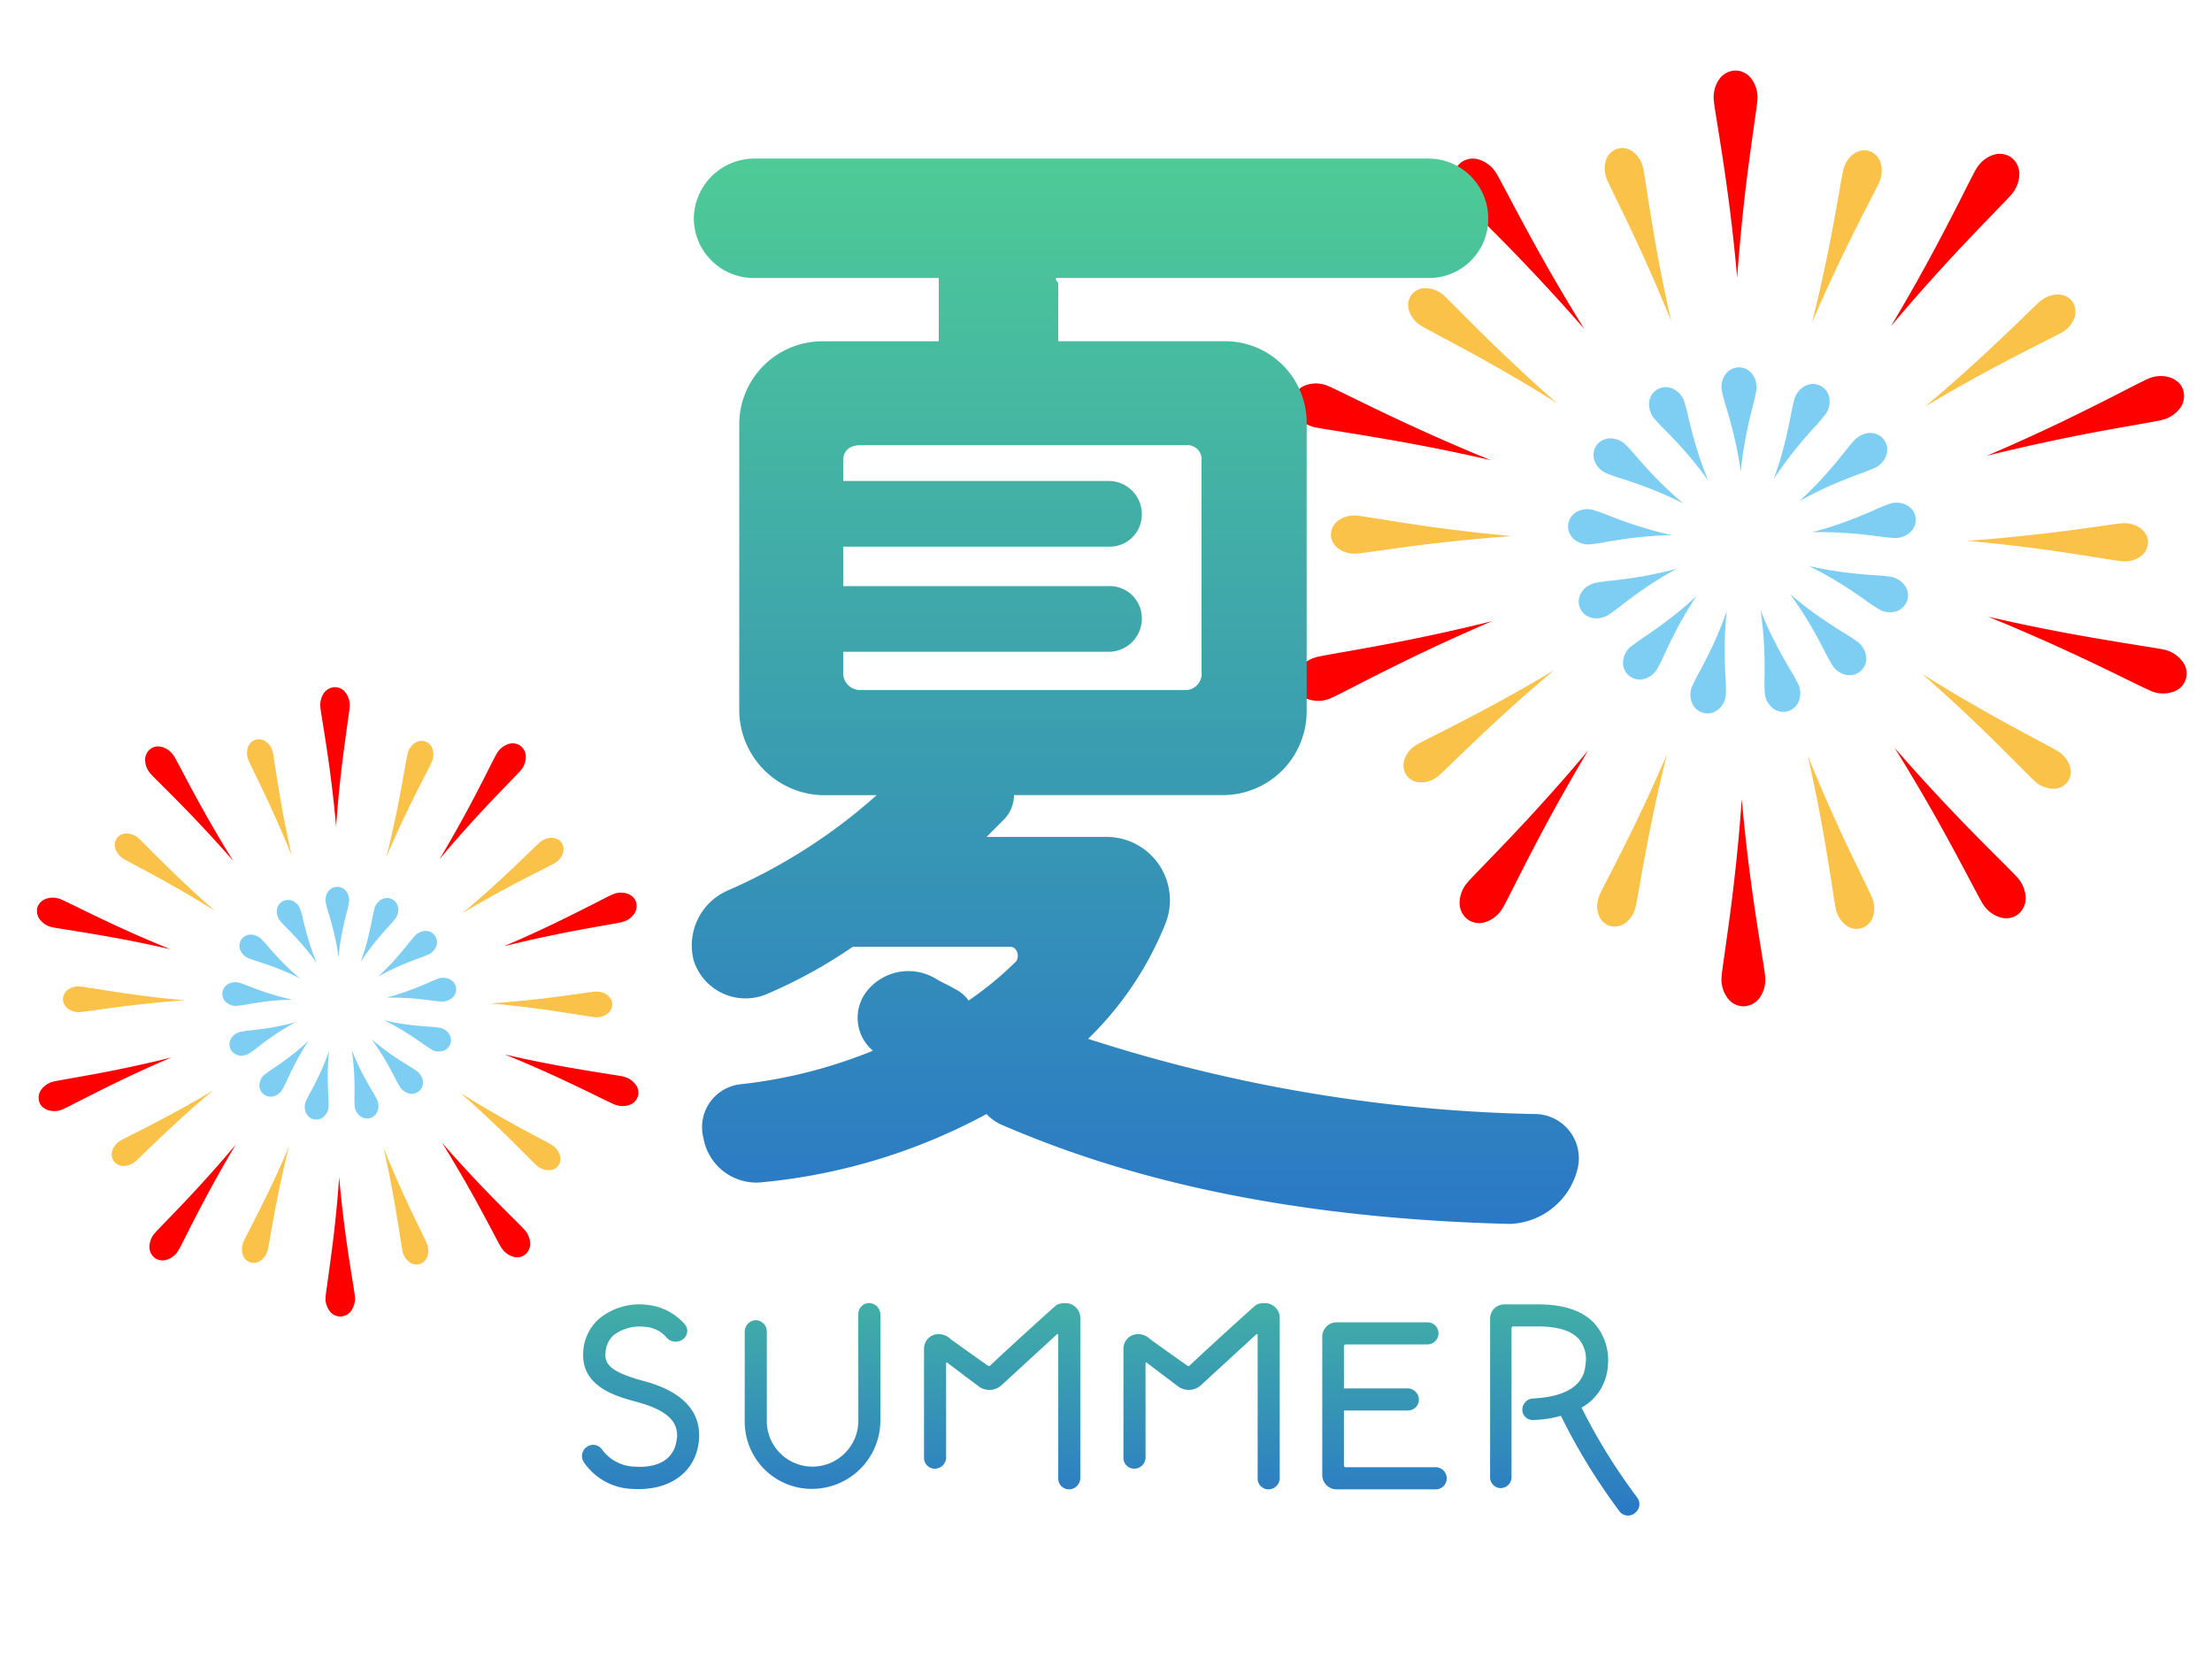 <svg xmlns="http://www.w3.org/2000/svg" xmlns:xlink="http://www.w3.org/1999/xlink" width="150" height="113" viewBox="0 0 150 113"><defs><linearGradient id="a" x1="0.5" x2="0.5" y2="1" gradientUnits="objectBoundingBox"><stop offset="0" stop-color="#4ecb96"/><stop offset="1" stop-color="#2a78c6"/></linearGradient></defs><g transform="translate(-1080 -6589)"><rect width="150" height="113" transform="translate(1080 6589)" fill="none"/><g transform="translate(1139.422 6593.783)"><g transform="translate(28.219 0)"><path d="M208.927,285.653c-.058-.224-.174-1-.334-2.03s-.368-2.317-.594-3.568c-.113-.626-.23-1.242-.343-1.815s-.224-1.107-.32-1.559c-.194-.906-.331-1.5-.331-1.5s.224.563.58,1.415.85,1.994,1.379,3.155c.264.58.537,1.166.8,1.722s.518,1.082.745,1.55c.455.937.8,1.638.881,1.855a1.869,1.869,0,0,1,.039,1.251,1.207,1.207,0,0,1-.761.765,1.173,1.173,0,0,1-1.063-.2,1.847,1.847,0,0,1-.679-1.045" transform="translate(-172.064 -228.736)" fill="#fac249"/><path d="M122.579,284.245c.084-.216.446-.91.922-1.839s1.063-2.092,1.614-3.238,1.067-2.271,1.443-3.12.611-1.407.611-1.407-.149.587-.361,1.486-.482,2.113-.735,3.363-.489,2.536-.669,3.559-.312,1.8-.375,2.019a1.867,1.867,0,0,1-.7,1.036,1.217,1.217,0,0,1-1.067.173,1.179,1.179,0,0,1-.744-.787,1.842,1.842,0,0,1,.063-1.244" transform="translate(-101.77 -228.285)" fill="#fac249"/><path d="M45.492,246.031c.195-.125.894-.474,1.823-.944s2.091-1.069,3.212-1.674,2.205-1.215,3-1.68,1.317-.777,1.317-.777-.467.388-1.169.993-1.63,1.425-2.566,2.287-1.879,1.76-2.629,2.485-1.31,1.273-1.492,1.416a1.842,1.842,0,0,1-1.172.422,1.179,1.179,0,0,1-.97-.483A1.218,1.218,0,0,1,44.706,247a1.86,1.86,0,0,1,.787-.973" transform="translate(-37.108 -200.285)" fill="#fac249"/><path d="M17.231,178.791c.231.013,1,.142,2.03.306s2.319.363,3.582.532,2.5.312,3.418.407,1.522.146,1.522.146-.606.04-1.529.117-2.155.2-3.42.342-2.555.318-3.589.463-1.809.258-2.04.267a1.843,1.843,0,0,1-1.2-.348,1.347,1.347,0,0,1-.37-.425,1.029,1.029,0,0,1-.131-.533,1.214,1.214,0,0,1,.513-.949,1.867,1.867,0,0,1,1.208-.325" transform="translate(-12.891 -148.61)" fill="#fac249"/><path d="M48.909,87.894c.179.147.729.706,1.466,1.446S52.039,91,52.96,91.879s1.833,1.722,2.52,2.339,1.143,1.014,1.143,1.014l-.356-.222-.945-.581c-.788-.479-1.857-1.111-2.965-1.738S50.1,91.441,49.181,90.95s-1.615-.857-1.807-.986a1.834,1.834,0,0,1-.759-.984,1.141,1.141,0,0,1,1.136-1.529,1.832,1.832,0,0,1,1.16.443" transform="translate(-38.698 -72.69)" fill="#fac249"/><path d="M128.058,32.385c.058.224.174,1,.334,2.03s.368,2.317.594,3.568c.113.626.23,1.242.343,1.815s.224,1.107.321,1.559c.193.906.33,1.5.33,1.5s-.224-.563-.58-1.415-.85-1.995-1.379-3.155c-.264-.58-.536-1.166-.8-1.722s-.518-1.082-.745-1.55c-.455-.937-.8-1.638-.881-1.855a1.869,1.869,0,0,1-.039-1.251,1.207,1.207,0,0,1,.761-.765,1.173,1.173,0,0,1,1.062.2,1.847,1.847,0,0,1,.679,1.045" transform="translate(-104.289 -25.839)" fill="#fac249"/><path d="M213.33,34.17c-.084.216-.446.91-.922,1.839s-1.063,2.092-1.614,3.238-1.067,2.271-1.443,3.12-.611,1.407-.611,1.407.149-.587.361-1.486.482-2.113.735-3.363.49-2.536.669-3.559.312-1.8.375-2.019a1.867,1.867,0,0,1,.7-1.036,1.216,1.216,0,0,1,1.067-.173,1.178,1.178,0,0,1,.744.787,1.842,1.842,0,0,1-.063,1.244" transform="translate(-173.507 -26.667)" fill="#fac249"/><path d="M263.47,92.515c-.195.125-.894.474-1.823.945s-2.091,1.069-3.212,1.674-2.205,1.216-3,1.68-1.317.777-1.317.777.467-.388,1.169-.993,1.63-1.425,2.566-2.287,1.879-1.759,2.629-2.485,1.31-1.273,1.492-1.416a1.842,1.842,0,0,1,1.172-.422,1.179,1.179,0,0,1,.97.483,1.218,1.218,0,0,1,.144,1.072,1.859,1.859,0,0,1-.787.973" transform="translate(-211.222 -74.798)" fill="#fac249"/><path d="M281.541,184.467c-.231-.013-1-.142-2.03-.306s-2.319-.363-3.582-.532-2.5-.312-3.418-.407-1.522-.146-1.522-.146.606-.04,1.529-.117,2.155-.2,3.42-.342,2.555-.318,3.589-.463,1.809-.258,2.04-.267a1.843,1.843,0,0,1,1.2.348,1.349,1.349,0,0,1,.37.425,1.031,1.031,0,0,1,.131.533,1.214,1.214,0,0,1-.513.949,1.867,1.867,0,0,1-1.208.325" transform="translate(-225.249 -151.185)" fill="#fac249"/><path d="M260.74,249.78c-.179-.147-.729-.706-1.466-1.446s-1.663-1.66-2.584-2.539-1.833-1.722-2.52-2.339-1.143-1.014-1.143-1.014l.356.222.945.581c.788.479,1.857,1.111,2.965,1.738s2.254,1.249,3.175,1.741,1.615.857,1.807.986a1.833,1.833,0,0,1,.759.984,1.141,1.141,0,0,1-1.136,1.529,1.832,1.832,0,0,1-1.16-.443" transform="translate(-210.32 -201.521)" fill="#fac249"/><path d="M247.918,282.724c-.147-.221-.562-1.016-1.122-2.072s-1.266-2.371-1.98-3.64c-.356-.635-.714-1.259-1.051-1.836s-.657-1.114-.931-1.568c-.549-.908-.918-1.5-.918-1.5s.453.525,1.158,1.315,1.667,1.841,2.674,2.9c.5.529,1.017,1.061,1.511,1.565s.965.977,1.387,1.4c.844.843,1.481,1.473,1.649,1.678a2.141,2.141,0,0,1,.511,1.34,1.382,1.382,0,0,1-.537,1.113,1.343,1.343,0,0,1-1.225.181,2.114,2.114,0,0,1-1.126-.877" transform="translate(-201.083 -226.183)" fill="red"/><path d="M172.389,304.81c.01-.265.142-1.152.309-2.336s.368-2.662.535-4.109.305-2.858.393-3.918.135-1.751.135-1.751.058.691.166,1.744.269,2.468.464,3.915.42,2.928.609,4.1.336,2.061.351,2.326a2.139,2.139,0,0,1-.373,1.385,1.393,1.393,0,0,1-1.09.587,1.35,1.35,0,0,1-1.1-.574,2.11,2.11,0,0,1-.4-1.371" transform="translate(-143.29 -243.292)" fill="red"/><path d="M67.658,282.225c.164-.208.791-.848,1.619-1.705s1.863-1.94,2.849-3.015,1.932-2.142,2.622-2.943,1.135-1.334,1.135-1.334-.36.595-.893,1.513-1.23,2.153-1.922,3.436-1.375,2.609-1.915,3.675-.942,1.868-1.085,2.092a2.11,2.11,0,0,1-1.111.9,1.35,1.35,0,0,1-1.23-.16,1.4,1.4,0,0,1-.557-1.106,2.13,2.13,0,0,1,.487-1.348" transform="translate(-55.833 -227.109)" fill="red"/><path d="M2.443,223.641c.255-.072,1.138-.222,2.312-.429s2.646-.476,4.076-.766,2.822-.6,3.852-.84,1.7-.412,1.7-.412-.641.27-1.611.7-2.26,1.018-3.574,1.651-2.647,1.3-3.711,1.846-1.861.957-2.108,1.053a2.111,2.111,0,0,1-1.424.071,1.544,1.544,0,0,1-.559-.322,1.222,1.222,0,0,1-.206-.24,1.283,1.283,0,0,1-.135-.289,1.391,1.391,0,0,1,.2-1.219,2.137,2.137,0,0,1,1.186-.8" transform="translate(-0.825 -183.859)" fill="red"/><path d="M2.364,125.884c.249.092,1.054.491,2.129,1.016s2.422,1.173,3.748,1.78,2.629,1.177,3.6,1.588,1.616.669,1.616.669l-.469-.107-1.241-.275c-1.033-.224-2.426-.508-3.86-.771s-2.908-.508-4.089-.7-2.069-.323-2.325-.391a2.1,2.1,0,0,1-1.19-.78A1.4,1.4,0,0,1,.054,126.7a1.4,1.4,0,0,1,.888-.862,2.1,2.1,0,0,1,1.421.045" transform="translate(0 -104.513)" fill="red"/><path d="M67.517,36.344c.147.221.562,1.016,1.122,2.072s1.266,2.371,1.98,3.64c.356.635.714,1.259,1.051,1.836s.657,1.114.931,1.568c.549.908.918,1.5.918,1.5s-.453-.525-1.158-1.315-1.667-1.841-2.674-2.9c-.5-.529-1.017-1.061-1.511-1.565s-.965-.977-1.387-1.4c-.844-.843-1.481-1.473-1.649-1.678a2.142,2.142,0,0,1-.511-1.34,1.383,1.383,0,0,1,.537-1.114,1.343,1.343,0,0,1,1.225-.181,2.116,2.116,0,0,1,1.126.877" transform="translate(-53.719 -29.422)" fill="red"/><path d="M172.215,1.945c-.01.265-.142,1.152-.309,2.336s-.368,2.662-.535,4.109-.3,2.858-.393,3.918-.135,1.751-.135,1.751-.058-.691-.166-1.744-.269-2.468-.464-3.915-.42-2.928-.609-4.1-.336-2.061-.351-2.326a2.138,2.138,0,0,1,.373-1.385A1.393,1.393,0,0,1,170.717,0a1.35,1.35,0,0,1,1.1.574,2.11,2.11,0,0,1,.4,1.371" transform="translate(-140.682 0)" fill="red"/><path d="M248.648,36.206c-.164.208-.791.848-1.619,1.705s-1.863,1.94-2.849,3.015-1.932,2.142-2.622,2.943-1.135,1.334-1.135,1.334.36-.595.893-1.513,1.23-2.153,1.921-3.436,1.375-2.608,1.915-3.675.941-1.868,1.085-2.092a2.109,2.109,0,0,1,1.111-.9,1.35,1.35,0,0,1,1.23.16,1.4,1.4,0,0,1,.557,1.106,2.13,2.13,0,0,1-.487,1.348" transform="translate(-199.841 -27.858)" fill="red"/><path d="M290.821,125.7c-.255.072-1.138.222-2.312.429s-2.646.476-4.076.766-2.822.6-3.852.84-1.7.412-1.7.412.641-.27,1.611-.7,2.26-1.018,3.574-1.651,2.647-1.3,3.711-1.846,1.861-.957,2.108-1.053a2.111,2.111,0,0,1,1.424-.071,1.544,1.544,0,0,1,.559.322,1.221,1.221,0,0,1,.206.24,1.284,1.284,0,0,1,.135.289,1.391,1.391,0,0,1-.2,1.22,2.137,2.137,0,0,1-1.186.8" transform="translate(-231.806 -102.016)" fill="red"/><path d="M290.568,224.488c-.249-.092-1.054-.491-2.129-1.016s-2.422-1.173-3.748-1.78-2.629-1.177-3.6-1.588-1.617-.669-1.617-.669l.469.107,1.241.275c1.033.224,2.426.508,3.86.771s2.908.508,4.089.7,2.069.323,2.325.391a2.1,2.1,0,0,1,1.19.78,1.307,1.307,0,0,1-.657,2.08,2.1,2.1,0,0,1-1.421-.045" transform="translate(-232.3 -182.396)" fill="red"/><path d="M212.2,201.989a12.2,12.2,0,0,1-1.026-.686c-.234-.164-.492-.342-.761-.523s-.553-.365-.833-.538c-.558-.349-1.1-.657-1.517-.875s-.683-.347-.683-.347.293.071.75.163,1.074.2,1.728.28,1.332.142,1.905.184a12.207,12.207,0,0,1,1.231.117,1.5,1.5,0,0,1,.929.607,1.143,1.143,0,0,1,.19.492,1.08,1.08,0,0,1-.054.535,1.147,1.147,0,0,1-.752.71,1.518,1.518,0,0,1-1.107-.118" transform="translate(-172.379 -165.428)" fill="#7ecef4"/><path d="M202.8,215.194a12.148,12.148,0,0,1-.592-1.083c-.132-.254-.277-.532-.432-.816s-.321-.58-.488-.863c-.333-.568-.672-1.093-.938-1.479s-.443-.625-.443-.625.226.2.589.492.86.673,1.4,1.051,1.114.745,1.6,1.049a12.2,12.2,0,0,1,1.034.676,1.508,1.508,0,0,1,.541.969,1.141,1.141,0,0,1-.06.522,1.074,1.074,0,0,1-.295.447,1.142,1.142,0,0,1-.994.278,1.517,1.517,0,0,1-.925-.617" transform="translate(-166.164 -174.826)" fill="#7ecef4"/><path d="M188.368,222.52a12.086,12.086,0,0,1-.018-1.233c.005-.569,0-1.258-.031-1.915s-.085-1.281-.141-1.746-.1-.759-.1-.759.108.281.292.71.447,1,.75,1.582.639,1.177.93,1.673a12.217,12.217,0,0,1,.6,1.079,1.5,1.5,0,0,1,.028,1.11,1.141,1.141,0,0,1-.3.435,1.08,1.08,0,0,1-.471.259,1.148,1.148,0,0,1-1.011-.216,1.521,1.521,0,0,1-.531-.979" transform="translate(-156.331 -180.261)" fill="#7ecef4"/><path d="M160.028,222.3a12.271,12.271,0,0,1,.556-1.1c.27-.507.585-1.116.86-1.71s.519-1.181.684-1.614c.083-.217.148-.4.192-.521l.069-.2s-.035.3-.07.761-.067,1.1-.069,1.751.021,1.342.049,1.916a12.052,12.052,0,0,1,.033,1.231,1.5,1.5,0,0,1-.49,1,1.224,1.224,0,0,1-.465.25,1.192,1.192,0,0,1-.537.011,1.148,1.148,0,0,1-.8-.664,1.5,1.5,0,0,1-.018-1.111" transform="translate(-132.936 -180.504)" fill="#7ecef4"/><path d="M133.357,214.566a12.175,12.175,0,0,1,1-.717c.474-.323,1.036-.717,1.557-1.115s1.01-.8,1.357-1.11c.174-.153.315-.281.413-.371l.153-.143s-.169.247-.416.642-.57.94-.876,1.518-.609,1.2-.85,1.717a12.054,12.054,0,0,1-.546,1.105,1.51,1.51,0,0,1-.9.655,1.231,1.231,0,0,1-.527,0,1.168,1.168,0,0,1-.479-.24,1.141,1.141,0,0,1-.393-.955,1.5,1.5,0,0,1,.5-.991" transform="translate(-110.429 -175.478)" fill="#7ecef4"/><path d="M116.111,201.1a12.252,12.252,0,0,1,1.222-.167c.57-.065,1.251-.152,1.9-.262s1.267-.243,1.717-.353c.226-.055.41-.1.538-.137l.2-.055s-.264.14-.666.375-.942.568-1.481.937-1.1.78-1.549,1.128a12.1,12.1,0,0,1-1,.727,1.687,1.687,0,0,1-.555.19,1.33,1.33,0,0,1-.545-.026,1.236,1.236,0,0,1-.47-.241,1.19,1.19,0,0,1-.313-.436,1.147,1.147,0,0,1,.1-1.032,1.348,1.348,0,0,1,.372-.4,1.69,1.69,0,0,1,.532-.248" transform="translate(-95.615 -166.347)" fill="#7ecef4"/><path d="M112.406,176.29a12.13,12.13,0,0,1,1.162.418c.267.1.56.214.865.324s.625.22.938.322c.627.2,1.228.371,1.683.484s.747.173.747.173-.3,0-.767.023-1.09.067-1.745.144c-.326.038-.661.083-.983.131s-.63.1-.912.147a12.156,12.156,0,0,1-1.221.18,1.523,1.523,0,0,1-1.051-.365,1.18,1.18,0,0,1-.3-.43,1.112,1.112,0,0,1-.072-.257,1.192,1.192,0,0,1,.054-.541,1.129,1.129,0,0,1,.121-.238,1.175,1.175,0,0,1,.38-.364,1.512,1.512,0,0,1,1.1-.152" transform="translate(-92.047 -146.501)" fill="#7ecef4"/><path d="M123.085,148.173a12.161,12.161,0,0,1,.833.911c.188.215.4.45.614.69s.45.487.68.722c.458.472.913.9,1.263,1.213s.579.5.579.5-.267-.139-.69-.338-1-.449-1.61-.687-1.259-.458-1.805-.637a12.186,12.186,0,0,1-1.166-.41,1.5,1.5,0,0,1-.756-.812,1.139,1.139,0,0,1-.066-.522,1.08,1.08,0,0,1,.18-.505,1.144,1.144,0,0,1,.9-.507,1.519,1.519,0,0,1,1.046.38" transform="translate(-100.539 -122.846)" fill="#7ecef4"/><path d="M145.635,128.09a12.158,12.158,0,0,1,.315,1.194c.067.278.142.583.224.9s.173.64.267.955c.188.632.391,1.222.558,1.66s.282.713.282.713-.172-.247-.454-.619-.674-.859-1.109-1.355-.9-.989-1.305-1.4a12.249,12.249,0,0,1-.843-.9,1.508,1.508,0,0,1-.294-1.07,1.146,1.146,0,0,1,.183-.493,1.2,1.2,0,0,1,.171-.205,1.113,1.113,0,0,1,.223-.159,1.145,1.145,0,0,1,1.034-.033,1.513,1.513,0,0,1,.751.821" transform="translate(-119.081 -105.698)" fill="#7ecef4"/><path d="M174.748,120.789a12.069,12.069,0,0,1-.274,1.2c-.14.557-.3,1.226-.425,1.869s-.222,1.27-.279,1.731-.084.76-.084.76-.038-.3-.115-.757-.2-1.076-.352-1.718-.338-1.3-.5-1.846a12.284,12.284,0,0,1-.324-1.192,1.5,1.5,0,0,1,.238-1.083,1.139,1.139,0,0,1,.906-.492,1.178,1.178,0,0,1,.521.116,1.234,1.234,0,0,1,.405.337,1.333,1.333,0,0,1,.239.49,1.689,1.689,0,0,1,.045.585" transform="translate(-143.282 -99.131)" fill="#7ecef4"/><path d="M196.861,127.962a12.246,12.246,0,0,1-.8.936c-.384.427-.836.943-1.246,1.453s-.788,1.021-1.053,1.4-.427.635-.427.635.105-.281.251-.722.329-1.048.488-1.683.3-1.311.414-1.871a12.08,12.08,0,0,1,.264-1.2,1.507,1.507,0,0,1,.716-.851,1.229,1.229,0,0,1,.512-.13,1.166,1.166,0,0,1,.523.119,1.143,1.143,0,0,1,.611.834,1.5,1.5,0,0,1-.25,1.082" transform="translate(-160.699 -104.671)" fill="#7ecef4"/><path d="M208.859,147.959a12.158,12.158,0,0,1-1.145.456c-.538.2-1.178.449-1.778.711s-1.172.54-1.582.755c-.206.107-.374.2-.49.262l-.183.1s.223-.2.557-.524.778-.777,1.213-1.265.877-1.019,1.234-1.465a12.041,12.041,0,0,1,.793-.943,1.683,1.683,0,0,1,.493-.317,1.331,1.331,0,0,1,.535-.105,1.235,1.235,0,0,1,.513.121,1.185,1.185,0,0,1,.408.347,1.156,1.156,0,0,1,.2.5,1.178,1.178,0,0,1-.046.525,1.5,1.5,0,0,1-.723.844" transform="translate(-169.302 -121.044)" fill="#7ecef4"/><path d="M214.376,176.06a12.19,12.19,0,0,1-1.23-.129c-.57-.073-1.247-.151-1.9-.2s-1.287-.069-1.751-.071c-.231,0-.423,0-.557,0l-.209,0s.291-.073.737-.2,1.049-.324,1.663-.553,1.253-.493,1.775-.721a12.115,12.115,0,0,1,1.141-.466,1.511,1.511,0,0,1,1.107.106,1.229,1.229,0,0,1,.4.347,1.139,1.139,0,0,1,.2.5,1.093,1.093,0,0,1-.055.533,1.14,1.14,0,0,1-.115.236,1.268,1.268,0,0,1-.17.206,1.509,1.509,0,0,1-1.031.408" transform="translate(-173.495 -144.355)" fill="#7ecef4"/></g></g><g transform="translate(1082.506 6635.6)"><g transform="translate(0 0)"><path d="M208.3,282.225c-.039-.151-.117-.672-.225-1.365s-.247-1.559-.4-2.4c-.076-.421-.155-.836-.231-1.221s-.151-.745-.215-1.049c-.13-.609-.222-1.007-.222-1.007s.151.378.39.952.572,1.341.927,2.122c.178.39.361.784.538,1.158s.348.728.5,1.043c.306.63.539,1.1.593,1.248a1.257,1.257,0,0,1,.026.842.812.812,0,0,1-.512.515.789.789,0,0,1-.715-.135,1.242,1.242,0,0,1-.457-.7" transform="translate(-183.504 -243.945)" fill="#fac249"/><path d="M122.532,281.1c.057-.145.3-.612.62-1.237s.715-1.407,1.086-2.178.718-1.527.97-2.1.411-.946.411-.946-.1.395-.243,1-.324,1.421-.494,2.262-.329,1.705-.45,2.393-.21,1.208-.252,1.358a1.255,1.255,0,0,1-.473.7.818.818,0,0,1-.717.116.793.793,0,0,1-.5-.53,1.239,1.239,0,0,1,.042-.837" transform="translate(-108.537 -243.463)" fill="#fac249"/><path d="M45.214,244.37c.131-.084.6-.319,1.226-.635s1.406-.719,2.16-1.126,1.483-.817,2.02-1.13.886-.523.886-.523-.314.261-.786.668-1.1.958-1.726,1.538-1.264,1.183-1.768,1.671-.881.856-1,.953a1.239,1.239,0,0,1-.788.284.793.793,0,0,1-.652-.325.819.819,0,0,1-.1-.721,1.251,1.251,0,0,1,.529-.654" transform="translate(-39.575 -213.602)" fill="#fac249"/><path d="M16.667,178.79c.155.009.674.1,1.366.206s1.56.244,2.409.358,1.68.21,2.3.273,1.024.1,1.024.1-.407.027-1.028.079-1.45.131-2.3.23-1.718.214-2.414.312-1.216.174-1.372.18a1.24,1.24,0,0,1-.8-.234A.906.906,0,0,1,15.6,180a.692.692,0,0,1-.088-.359.816.816,0,0,1,.345-.638,1.255,1.255,0,0,1,.813-.218" transform="translate(-13.748 -158.491)" fill="#fac249"/><path d="M48.139,87.749c.12.1.49.475.986.972s1.119,1.116,1.738,1.708S52.1,91.587,52.558,92s.768.682.768.682l-.239-.149-.636-.391c-.53-.322-1.249-.747-1.994-1.169s-1.516-.84-2.136-1.171-1.086-.577-1.215-.663a1.233,1.233,0,0,1-.511-.662.767.767,0,0,1,.764-1.028,1.232,1.232,0,0,1,.78.3" transform="translate(-41.271 -77.523)" fill="#fac249"/><path d="M127.209,31.96c.039.151.117.672.225,1.365s.247,1.559.4,2.4c.076.421.155.836.231,1.221s.151.744.216,1.049c.13.609.222,1.007.222,1.007s-.151-.378-.39-.952-.571-1.341-.927-2.122c-.178-.39-.361-.784-.538-1.158s-.348-.728-.5-1.043c-.306-.63-.539-1.1-.593-1.248a1.257,1.257,0,0,1-.026-.842.812.812,0,0,1,.512-.515.789.789,0,0,1,.715.135,1.242,1.242,0,0,1,.457.7" transform="translate(-111.223 -27.557)" fill="#fac249"/><path d="M211.827,33.487c-.057.145-.3.612-.62,1.237s-.715,1.407-1.086,2.178-.718,1.527-.97,2.1-.411.946-.411.946.1-.395.243-1,.324-1.421.494-2.262.329-1.705.45-2.393.21-1.208.252-1.358a1.255,1.255,0,0,1,.473-.7.818.818,0,0,1,.717-.116.793.793,0,0,1,.5.53,1.239,1.239,0,0,1-.042.837" transform="translate(-185.043 -28.44)" fill="#fac249"/><path d="M260.406,91.688c-.131.084-.6.319-1.226.635s-1.406.719-2.16,1.126-1.483.818-2.02,1.13-.886.523-.886.523.314-.261.786-.668,1.1-.958,1.726-1.538,1.264-1.183,1.768-1.671.881-.856,1-.953a1.239,1.239,0,0,1,.788-.284.793.793,0,0,1,.652.325.819.819,0,0,1,.1.721,1.251,1.251,0,0,1-.529.654" transform="translate(-225.266 -79.772)" fill="#fac249"/><path d="M278.086,183.622c-.155-.009-.674-.1-1.366-.206s-1.56-.244-2.409-.358-1.68-.21-2.3-.273-1.024-.1-1.024-.1.407-.027,1.028-.079,1.45-.131,2.3-.23,1.719-.214,2.414-.312,1.216-.174,1.372-.18a1.24,1.24,0,0,1,.8.234.907.907,0,0,1,.249.286.693.693,0,0,1,.088.359.817.817,0,0,1-.345.638,1.255,1.255,0,0,1-.813.218" transform="translate(-240.226 -161.237)" fill="#fac249"/><path d="M258.215,247.378c-.12-.1-.49-.475-.986-.972s-1.119-1.116-1.738-1.708-1.233-1.158-1.695-1.573-.768-.682-.768-.682l.239.149.636.391c.53.322,1.249.747,1.994,1.169s1.516.84,2.136,1.171,1.086.577,1.215.663a1.233,1.233,0,0,1,.511.662.767.767,0,0,1-.764,1.028,1.232,1.232,0,0,1-.78-.3" transform="translate(-224.304 -214.92)" fill="#fac249"/><path d="M245.953,279.249c-.1-.148-.378-.683-.754-1.393s-.851-1.594-1.331-2.448c-.24-.427-.48-.846-.707-1.235s-.442-.75-.626-1.055c-.369-.611-.618-1.007-.618-1.007s.3.353.779.884,1.121,1.238,1.8,1.949c.338.356.684.713,1.017,1.052s.649.657.933.941c.567.567,1,.99,1.109,1.128a1.44,1.44,0,0,1,.344.9.929.929,0,0,1-.361.749.9.9,0,0,1-.824.121,1.422,1.422,0,0,1-.758-.59" transform="translate(-214.453 -241.221)" fill="red"/><path d="M172.388,300.844c.007-.178.1-.775.208-1.571s.247-1.791.36-2.764.205-1.922.264-2.635.09-1.178.09-1.178.039.465.112,1.173.181,1.66.312,2.633.282,1.969.409,2.759.226,1.386.236,1.564a1.438,1.438,0,0,1-.251.931.937.937,0,0,1-.733.394.908.908,0,0,1-.74-.386,1.419,1.419,0,0,1-.268-.922" transform="translate(-152.817 -259.469)" fill="red"/><path d="M67.5,279.279c.11-.14.532-.57,1.089-1.147s1.253-1.305,1.916-2.028,1.3-1.44,1.764-1.98.763-.9.763-.9-.242.4-.6,1.017-.827,1.448-1.292,2.311-.925,1.754-1.288,2.471-.633,1.257-.729,1.407a1.419,1.419,0,0,1-.747.6.908.908,0,0,1-.828-.107.938.938,0,0,1-.375-.744,1.432,1.432,0,0,1,.328-.906" transform="translate(-59.546 -242.21)" fill="red"/><path d="M1.968,222.84c.172-.049.765-.149,1.555-.289s1.78-.32,2.742-.515,1.9-.4,2.591-.565S10,221.194,10,221.194s-.431.182-1.084.47-1.52.685-2.4,1.11-1.78.875-2.5,1.241-1.252.644-1.418.709a1.42,1.42,0,0,1-.958.048,1.038,1.038,0,0,1-.376-.216.821.821,0,0,1-.139-.161.863.863,0,0,1-.091-.194.935.935,0,0,1,.135-.82,1.438,1.438,0,0,1,.8-.541" transform="translate(-0.88 -196.084)" fill="red"/><path d="M1.59,125.836c.167.062.709.33,1.432.683s1.629.789,2.521,1.2,1.768.792,2.423,1.068,1.087.45,1.087.45l-.315-.072-.834-.185c-.695-.151-1.632-.341-2.6-.518s-1.956-.342-2.75-.468-1.392-.217-1.564-.263a1.413,1.413,0,0,1-.8-.525.938.938,0,0,1-.156-.819.942.942,0,0,1,.6-.58,1.411,1.411,0,0,1,.956.031" transform="translate(0 -111.462)" fill="red"/><path d="M66.571,36.034c.1.148.378.683.754,1.393s.851,1.594,1.331,2.448c.24.427.48.847.707,1.235s.442.749.626,1.055c.369.611.618,1.007.618,1.007s-.3-.353-.779-.884-1.121-1.238-1.8-1.949c-.338-.356-.684-.713-1.016-1.052s-.649-.657-.933-.941c-.567-.567-1-.99-1.109-1.129a1.441,1.441,0,0,1-.344-.9.93.93,0,0,1,.361-.749.9.9,0,0,1,.824-.121,1.423,1.423,0,0,1,.758.59" transform="translate(-57.291 -31.379)" fill="red"/><path d="M171.244,1.308c-.007.178-.1.775-.208,1.571s-.247,1.791-.36,2.764-.205,1.922-.264,2.635-.09,1.178-.09,1.178-.039-.465-.112-1.173-.181-1.66-.312-2.633-.282-1.969-.409-2.759-.226-1.386-.236-1.564A1.438,1.438,0,0,1,169.5.395.937.937,0,0,1,170.236,0a.908.908,0,0,1,.74.386,1.419,1.419,0,0,1,.268.922" transform="translate(-150.036 0)" fill="red"/><path d="M245.955,35.325c-.11.14-.532.57-1.089,1.147s-1.253,1.305-1.916,2.028-1.3,1.44-1.764,1.98-.763.9-.763.9.242-.4.6-1.017.827-1.448,1.292-2.311.925-1.754,1.288-2.471.633-1.257.729-1.407a1.419,1.419,0,0,1,.747-.6.908.908,0,0,1,.828.107.938.938,0,0,1,.375.744,1.432,1.432,0,0,1-.328.906" transform="translate(-213.129 -29.71)" fill="red"/><path d="M286.91,124.726c-.172.049-.765.149-1.555.289s-1.78.32-2.742.515-1.9.4-2.591.565-1.145.277-1.145.277.431-.182,1.084-.47,1.52-.685,2.4-1.11,1.78-.875,2.5-1.241,1.252-.644,1.418-.708a1.42,1.42,0,0,1,.958-.048,1.038,1.038,0,0,1,.376.216.82.82,0,0,1,.139.161.863.863,0,0,1,.091.194.935.935,0,0,1-.135.82,1.437,1.437,0,0,1-.8.541" transform="translate(-247.219 -108.799)" fill="red"/><path d="M286.935,222.833c-.167-.062-.709-.33-1.432-.683s-1.629-.789-2.521-1.2-1.768-.792-2.423-1.068-1.087-.45-1.087-.45l.315.072.834.185c.695.151,1.632.341,2.6.518s1.956.342,2.75.468,1.392.217,1.564.263a1.413,1.413,0,0,1,.8.525.879.879,0,0,1-.442,1.4,1.411,1.411,0,0,1-.956-.031" transform="translate(-247.746 -194.523)" fill="red"/><path d="M210.625,201.017a8.2,8.2,0,0,1-.69-.461c-.158-.11-.331-.23-.512-.352s-.372-.245-.56-.362c-.375-.235-.742-.442-1.02-.588s-.459-.234-.459-.234.2.048.5.11.722.133,1.162.189.9.1,1.281.124a8.207,8.207,0,0,1,.828.079,1.012,1.012,0,0,1,.625.408.769.769,0,0,1,.128.331.726.726,0,0,1-.036.36.771.771,0,0,1-.506.478,1.021,1.021,0,0,1-.745-.079" transform="translate(-183.84 -176.427)" fill="#7ecef4"/><path d="M201.852,213.6a8.176,8.176,0,0,1-.4-.729c-.089-.171-.187-.358-.291-.549s-.216-.39-.328-.581c-.224-.382-.452-.735-.631-.995s-.3-.421-.3-.421.152.133.4.331.578.453.942.707.749.5,1.077.705a8.2,8.2,0,0,1,.7.455,1.014,1.014,0,0,1,.364.652.767.767,0,0,1-.04.351.723.723,0,0,1-.2.3.768.768,0,0,1-.668.187,1.02,1.02,0,0,1-.622-.415" transform="translate(-177.212 -186.45)" fill="#7ecef4"/><path d="M188.272,220.669a8.12,8.12,0,0,1-.012-.83c0-.383,0-.846-.021-1.288s-.057-.862-.095-1.174-.068-.511-.068-.511.072.189.2.478.3.67.5,1.064.43.792.626,1.125a8.218,8.218,0,0,1,.4.726,1.012,1.012,0,0,1,.019.746.767.767,0,0,1-.2.293.726.726,0,0,1-.317.174.772.772,0,0,1-.68-.145,1.023,1.023,0,0,1-.357-.658" transform="translate(-166.725 -192.247)" fill="#7ecef4"/><path d="M160,220.618a8.252,8.252,0,0,1,.374-.741c.182-.341.393-.751.579-1.15s.349-.794.46-1.086c.056-.146.1-.266.129-.35l.046-.133s-.023.2-.047.512-.045.738-.046,1.178.014.9.033,1.289a8.1,8.1,0,0,1,.022.828,1.011,1.011,0,0,1-.329.671.823.823,0,0,1-.313.168.8.8,0,0,1-.361.007.772.772,0,0,1-.535-.447,1.007,1.007,0,0,1-.012-.747" transform="translate(-141.775 -192.506)" fill="#7ecef4"/><path d="M133.192,213.435a8.185,8.185,0,0,1,.675-.482c.319-.218.7-.482,1.047-.75s.679-.54.913-.746c.117-.1.212-.189.278-.25l.1-.1s-.114.166-.279.431-.383.632-.589,1.021-.41.807-.572,1.155a8.106,8.106,0,0,1-.367.743,1.016,1.016,0,0,1-.6.441.828.828,0,0,1-.354,0,.785.785,0,0,1-.322-.161.768.768,0,0,1-.264-.642,1.011,1.011,0,0,1,.337-.667" transform="translate(-117.771 -187.145)" fill="#7ecef4"/><path d="M115.758,200.782a8.243,8.243,0,0,1,.822-.113c.384-.044.841-.1,1.275-.176s.852-.163,1.155-.237c.152-.037.276-.069.362-.092l.136-.037s-.178.094-.448.252-.633.382-1,.63-.737.524-1.042.758a8.132,8.132,0,0,1-.669.489,1.135,1.135,0,0,1-.373.128.894.894,0,0,1-.366-.018.831.831,0,0,1-.316-.162.8.8,0,0,1-.211-.293.771.771,0,0,1,.064-.694.907.907,0,0,1,.25-.267,1.137,1.137,0,0,1,.358-.167" transform="translate(-101.973 -177.407)" fill="#7ecef4"/><path d="M111.86,176.277a8.155,8.155,0,0,1,.781.281c.179.069.377.144.582.218s.42.148.631.216c.422.137.826.25,1.132.325s.5.116.5.116-.2,0-.516.015-.733.045-1.174.1c-.22.026-.445.056-.661.088s-.424.067-.613.1a8.184,8.184,0,0,1-.821.121,1.024,1.024,0,0,1-.707-.246.793.793,0,0,1-.2-.289.748.748,0,0,1-.048-.173.8.8,0,0,1,.036-.364.76.76,0,0,1,.081-.16.79.79,0,0,1,.256-.245,1.017,1.017,0,0,1,.741-.1" transform="translate(-98.168 -156.241)" fill="#7ecef4"/><path d="M122.388,148.048a8.185,8.185,0,0,1,.56.613c.127.145.266.3.413.464s.3.327.457.486c.308.318.614.607.85.816s.39.337.39.337-.18-.093-.464-.227-.669-.3-1.083-.462-.847-.308-1.214-.428a8.2,8.2,0,0,1-.784-.276,1.012,1.012,0,0,1-.508-.546.766.766,0,0,1-.045-.351.726.726,0,0,1,.121-.34.769.769,0,0,1,.6-.341,1.022,1.022,0,0,1,.7.255" transform="translate(-107.223 -131.014)" fill="#7ecef4"/><path d="M144.858,127.786a8.177,8.177,0,0,1,.212.8c.045.187.1.392.151.6s.116.43.18.642c.126.425.263.822.375,1.116s.189.48.189.48-.116-.166-.306-.416-.453-.578-.746-.911-.608-.665-.878-.942a8.232,8.232,0,0,1-.567-.607,1.014,1.014,0,0,1-.2-.72.771.771,0,0,1,.123-.332.806.806,0,0,1,.115-.138.75.75,0,0,1,.15-.107.77.77,0,0,1,.7-.022,1.018,1.018,0,0,1,.505.552" transform="translate(-126.999 -112.726)" fill="#7ecef4"/><path d="M173.971,120.288a8.112,8.112,0,0,1-.184.808c-.094.375-.2.824-.286,1.257s-.149.854-.188,1.164-.056.511-.056.511-.026-.2-.077-.509-.133-.724-.236-1.156-.228-.872-.337-1.242a8.262,8.262,0,0,1-.218-.8,1.01,1.01,0,0,1,.16-.729.766.766,0,0,1,.609-.331.792.792,0,0,1,.35.078.83.83,0,0,1,.273.227.9.9,0,0,1,.161.329,1.136,1.136,0,0,1,.03.393" transform="translate(-152.808 -105.722)" fill="#7ecef4"/><path d="M195.705,127.3a8.247,8.247,0,0,1-.541.629c-.258.287-.562.634-.838.977s-.53.687-.708.943-.287.427-.287.427.071-.189.169-.486.221-.705.329-1.132.2-.882.279-1.258a8.129,8.129,0,0,1,.178-.81,1.014,1.014,0,0,1,.482-.572.826.826,0,0,1,.344-.088.784.784,0,0,1,.352.08.768.768,0,0,1,.411.561,1.009,1.009,0,0,1-.168.728" transform="translate(-171.384 -111.631)" fill="#7ecef4"/><path d="M207.164,147.194a8.177,8.177,0,0,1-.77.307c-.362.135-.792.3-1.2.478s-.788.363-1.064.508c-.138.072-.251.133-.329.176l-.123.069s.15-.135.374-.352.523-.523.816-.851.59-.686.83-.986a8.108,8.108,0,0,1,.533-.634,1.132,1.132,0,0,1,.332-.213.9.9,0,0,1,.36-.071.83.83,0,0,1,.345.081.8.8,0,0,1,.275.234.777.777,0,0,1,.135.335.792.792,0,0,1-.031.353,1.01,1.01,0,0,1-.486.567" transform="translate(-180.559 -129.093)" fill="#7ecef4"/><path d="M212.526,175.276a8.2,8.2,0,0,1-.827-.087c-.383-.049-.838-.1-1.28-.134s-.866-.047-1.177-.048c-.155,0-.285,0-.375,0l-.141,0s.2-.049.5-.137.706-.218,1.118-.372.843-.332,1.194-.485a8.153,8.153,0,0,1,.768-.313,1.016,1.016,0,0,1,.745.072.827.827,0,0,1,.267.234.766.766,0,0,1,.134.335.735.735,0,0,1-.037.358.768.768,0,0,1-.077.159.857.857,0,0,1-.114.138,1.015,1.015,0,0,1-.693.275" transform="translate(-185.031 -153.953)" fill="#7ecef4"/></g></g><g transform="translate(0 1.217)"><path d="M29-7.452a105.221,105.221,0,0,1-30.213-5.1A22.626,22.626,0,0,0,4.05-20.412,4.294,4.294,0,0,0,0-26.244H-8.1l1.215-1.215a2.408,2.408,0,0,0,.648-1.62H7.938a5.686,5.686,0,0,0,5.67-5.67v-19.44a5.537,5.537,0,0,0-5.67-5.67H-3.24v-3.888c0-.162-.162-.162-.162-.4H21.87a4.011,4.011,0,0,0,4.05-4.05,4.062,4.062,0,0,0-4.05-4.05H-23.9a4.115,4.115,0,0,0-4.05,4.05,4.062,4.062,0,0,0,4.05,4.05H-11.34v4.293H-19.2a5.635,5.635,0,0,0-5.67,5.67v19.44a5.8,5.8,0,0,0,5.67,5.67h3.645A37.706,37.706,0,0,1-25.677-22.6a4.059,4.059,0,0,0-2.268,4.779,3.688,3.688,0,0,0,4.86,2.268,33.4,33.4,0,0,0,5.913-3.24H-6.48c.4,0,.648.567.4.972a22.8,22.8,0,0,1-3.24,2.673,2.476,2.476,0,0,0-.972-.81c-.4-.243-.81-.405-1.215-.648a3.593,3.593,0,0,0-4.7.81,2.922,2.922,0,0,0,.4,4.05,33.288,33.288,0,0,1-8.91,2.268A2.927,2.927,0,0,0-27.3-5.832a3.648,3.648,0,0,0,4.05,3A39.853,39.853,0,0,0-8.1-7.452a3.2,3.2,0,0,0,1.215.81C.648-3.4,11.34-.405,27.378,0a4.9,4.9,0,0,0,4.617-3.807A3,3,0,0,0,29-7.452ZM-17.82-37.422V-38.8H.243A2.248,2.248,0,0,0,2.43-41.067,2.178,2.178,0,0,0,.243-43.254H-17.82v-2.673H.243A2.178,2.178,0,0,0,2.43-48.114,2.248,2.248,0,0,0,.243-50.382H-17.82v-1.377c0-.648.4-1.053,1.215-1.053H5.508a.959.959,0,0,1,.972,1.053v14.337a1.107,1.107,0,0,1-.972,1.215H-16.605A1.146,1.146,0,0,1-17.82-37.422Z" transform="translate(1155 6670.783)" fill="url(#a)"/><path d="M-34.363-11.578a3.235,3.235,0,0,0-1.092,2.31v.182c0,2.17,2.31,2.8,3.612,3.15,1.918.518,2.758,1.218,2.758,2.268a.907.907,0,0,1-.028.28c-.14,1.288-1.19,1.96-2.842,1.848a2.832,2.832,0,0,1-2.24-1.19.726.726,0,0,0-.98-.168.753.753,0,0,0-.238,1.05,4.134,4.134,0,0,0,3.36,1.82c2.45.14,4.2-1.12,4.438-3.192.35-3-2.8-3.878-3.85-4.158-2.128-.588-2.52-1.12-2.478-1.82a1.753,1.753,0,0,1,.56-1.26,2.92,2.92,0,0,1,2.128-.56,2.055,2.055,0,0,1,1.47.742.819.819,0,0,0,1.092.1.691.691,0,0,0,.14-1.008,3.9,3.9,0,0,0-2.59-1.33A4.287,4.287,0,0,0-34.363-11.578Zm17.57,7A3.125,3.125,0,0,1-19.915-1.54,3.1,3.1,0,0,1-23-4.508V-10.7a.77.77,0,0,0-.728-.77.777.777,0,0,0-.77.77v6.188a4.55,4.55,0,0,0,4.578,4.48,4.643,4.643,0,0,0,4.62-4.55v-7.28a.777.777,0,0,0-.77-.77.742.742,0,0,0-.728.77Zm14.07-8.05c-.49,0-.63.112-.728.21-.07.042-3.542,3.192-4.41,4.032a.127.127,0,0,1-.14,0c-.812-.56-2.66-1.89-2.52-1.792a1.218,1.218,0,0,0-.84-.35.983.983,0,0,0-.98.98v7.42a.732.732,0,0,0,.728.728.77.77,0,0,0,.77-.728v-6.44c0-.028.042-.028.07-.028L-8.6-6.958a1.223,1.223,0,0,0,1.512-.1l3.78-3.472s.07,0,.07.042V-.728A.732.732,0,0,0-2.513,0a.77.77,0,0,0,.77-.728v-10.92A1,1,0,0,0-2.723-12.628Zm13.524,0c-.49,0-.63.112-.728.21-.07.042-3.542,3.192-4.41,4.032a.127.127,0,0,1-.14,0c-.812-.56-2.66-1.89-2.52-1.792a1.218,1.218,0,0,0-.84-.35.983.983,0,0,0-.98.98v7.42a.732.732,0,0,0,.728.728.77.77,0,0,0,.77-.728v-6.44c0-.028.042-.028.07-.028l2.17,1.638a1.223,1.223,0,0,0,1.512-.1l3.78-3.472s.07,0,.07.042V-.728A.732.732,0,0,0,11.011,0a.77.77,0,0,0,.77-.728v-10.92A1,1,0,0,0,10.8-12.628ZM22.365-1.5H16.247a.12.12,0,0,1-.112-.112V-5.348h4.34a.735.735,0,0,0,.742-.728.772.772,0,0,0-.742-.77h-4.34v-2.87a.12.12,0,0,1,.112-.112h5.558a.753.753,0,0,0,.742-.77.744.744,0,0,0-.742-.728h-6.16a.974.974,0,0,0-.98.98V-.98a.974.974,0,0,0,.98.98h6.72a.744.744,0,0,0,.742-.728A.753.753,0,0,0,22.365-1.5ZM36.015.546a39.346,39.346,0,0,1-3.766-6.09A3.455,3.455,0,0,0,34.027-8.33a3.759,3.759,0,0,0-.91-2.926c-1.218-1.33-3.346-1.288-4.046-1.288H27.013a.962.962,0,0,0-.966.98V-.812a.723.723,0,0,0,.728.728A.741.741,0,0,0,27.5-.812V-10.948a.169.169,0,0,1,.1-.1h1.512c.5,0,2.142-.028,2.926.826a2.11,2.11,0,0,1,.476,1.75c-.126,1.89-2.226,2.24-3.542,2.31a.769.769,0,0,0-.742.756.7.7,0,0,0,.77.7,7.32,7.32,0,0,0,1.848-.28,41.194,41.194,0,0,0,4,6.51.725.725,0,0,0,1.05.056A.747.747,0,0,0,36.015.546Z" transform="translate(1155 6688.783)" fill="url(#a)"/></g></g></svg>
